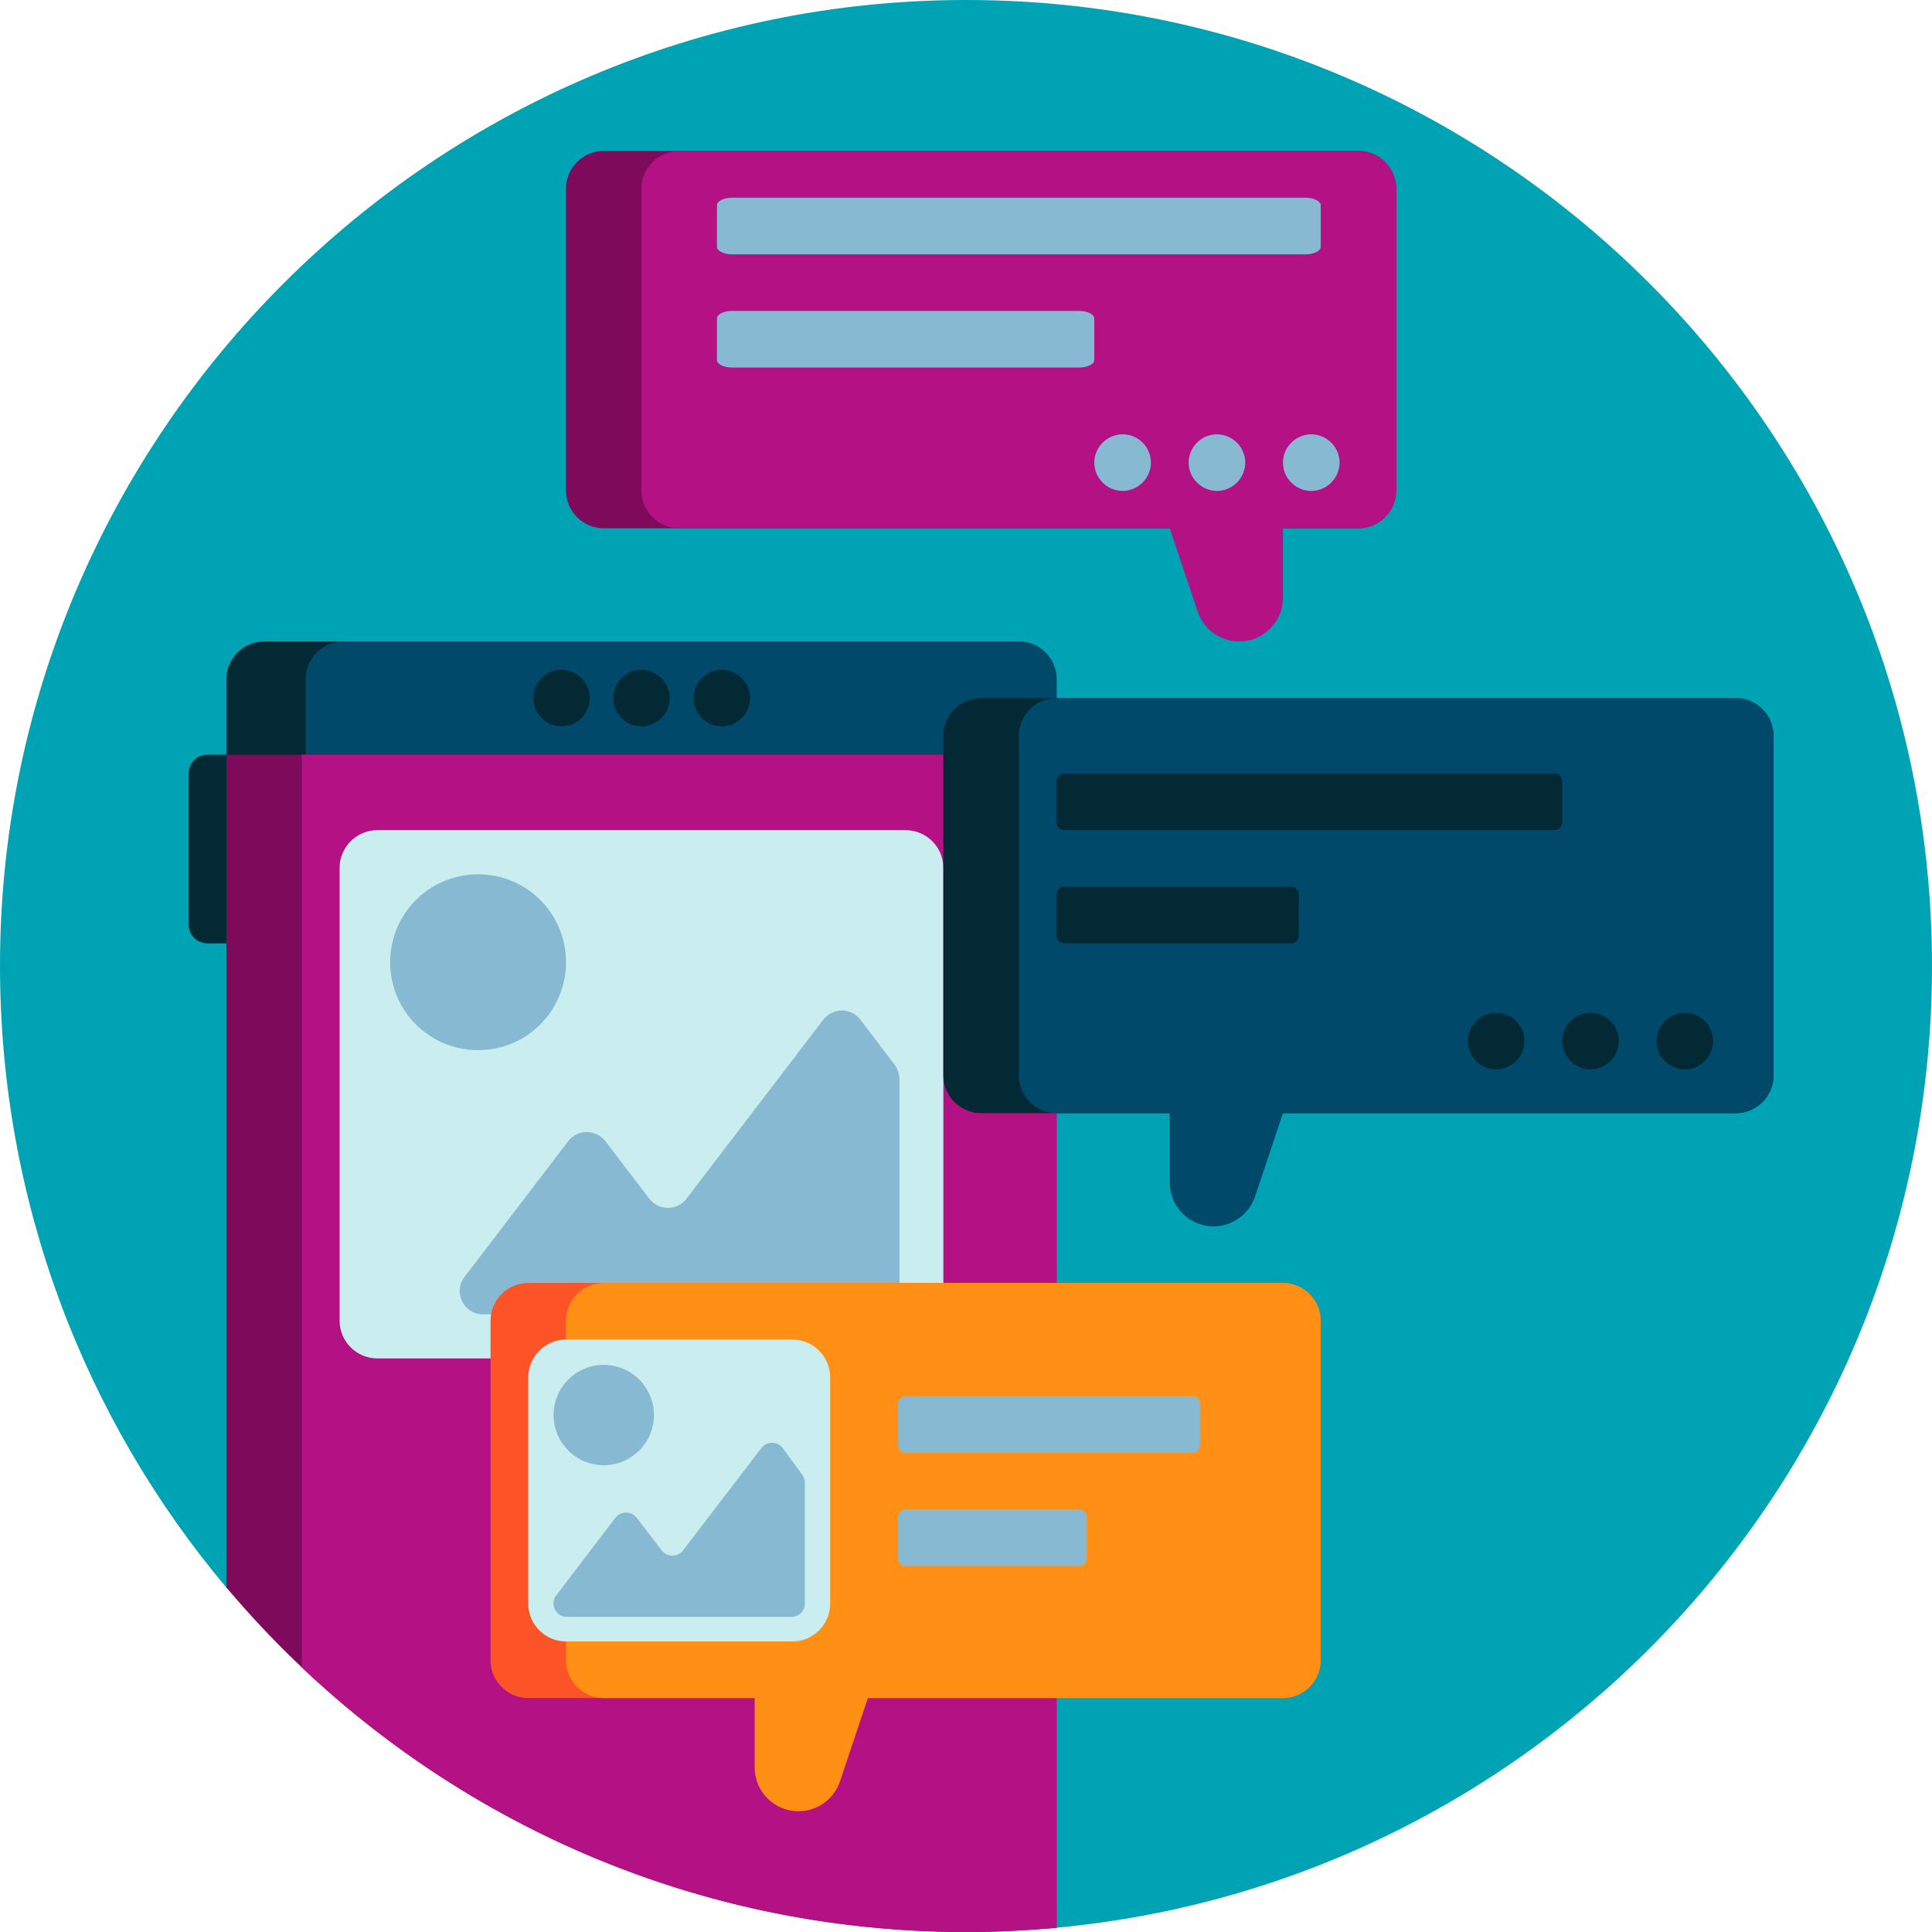 <?xml version="1.0" encoding="utf-8"?>
<!-- Generator: Adobe Illustrator 26.4.1, SVG Export Plug-In . SVG Version: 6.00 Build 0)  -->
<svg version="1.1" id="Layer_1" xmlns="http://www.w3.org/2000/svg" xmlns:xlink="http://www.w3.org/1999/xlink" x="0px" y="0px"
	 viewBox="0 0 512 512" style="enable-background:new 0 0 512 512;" xml:space="preserve">
<style type="text/css">
	.st0{fill:#00A3B3;}
	.st1{fill:#032935;}
	.st2{fill:#00496B;}
	.st3{fill:#7E0A5C;}
	.st4{fill:#B41284;}
	.st5{fill:#CAEEEF;}
	.st6{fill:#88B9D3;}
	.st7{fill:#FC5426;}
	.st8{fill:#FF9015;}
</style>
<path class="st0" d="M512,256c0,133.8-102.7,243.6-233.5,255c-7,0.6-13.1-4.9-13.1-11.9c0-40.5-32.9-73.4-73.4-73.4H71
	c-4.3,0-8.4-1.9-11.2-5.2C22.5,376,0,318.6,0,255.9C0,114.8,115.3-0.2,256.4,0C397.6,0.2,512,114.8,512,256z"/>
<path class="st1" d="M280,180v40c0,5.5-4.5,10-10,10H70v15c0,2.8-2.2,5-5,5H55c-2.8,0-5-2.2-5-5v-40c0-2.8,2.2-5,5-5h5v-20
	c0-5.5,4.5-10,10-10h200C275.5,170,280,174.5,280,180z"/>
<path class="st2" d="M270,230H91c-5.5,0-10-4.5-10-10v-40c0-5.5,4.5-10,10-10h179c5.5,0,10,4.5,10,10v40
	C280,225.5,275.5,230,270,230z"/>
<path class="st1" d="M156.3,185c0,4.1-3.4,7.5-7.5,7.5s-7.5-3.4-7.5-7.5s3.4-7.5,7.5-7.5S156.3,180.9,156.3,185z M170,177.5
	c-4.1,0-7.5,3.4-7.5,7.5s3.4,7.5,7.5,7.5s7.5-3.4,7.5-7.5S174.1,177.5,170,177.5z M191.3,177.5c-4.1,0-7.5,3.4-7.5,7.5
	s3.4,7.5,7.5,7.5s7.5-3.4,7.5-7.5S195.4,177.5,191.3,177.5z"/>
<path class="st3" d="M60,200h220v310.9c-7.9,0.7-15.9,1.1-24,1.1c-78.7,0-149-35.5-196-91.3V200z"/>
<path class="st4" d="M80,200h200v310.9c-7.9,0.7-15.9,1.1-24,1.1c-68.2,0-130.1-26.7-176-70.1V200z"/>
<path class="st5" d="M240,360H100c-5.5,0-10-4.5-10-10V230c0-5.5,4.5-10,10-10h140c5.5,0,10,4.5,10,10v120
	C250,355.5,245.5,360,240,360z"/>
<path class="st6" d="M126.7,278.3c-12.9,0-23.3-10.4-23.3-23.3s10.4-23.3,23.3-23.3S150,242.1,150,255S139.6,278.3,126.7,278.3z
	 M237.1,282.2l-9.1-12c-2.5-3.2-7.3-3.2-9.8,0l-36.3,47.5c-2.5,3.2-7.3,3.2-9.8,0l-11.7-15.3c-2.5-3.2-7.3-3.2-9.8,0l-27.5,36
	c-3.1,4.1-0.2,9.9,4.9,9.9h104.2c3.4,0,6.2-2.8,6.2-6.2v-56.2C238.3,284.6,237.9,283.3,237.1,282.2z"/>
<path class="st3" d="M360,140H160c-5.5,0-10-4.5-10-10V50c0-5.5,4.5-10,10-10h200c5.5,0,10,4.5,10,10v80
	C370,135.5,365.5,140,360,140z"/>
<path class="st4" d="M370,50v80c0,5.5-4.5,10-10,10h-20v18.4c0,6.4-5.2,11.6-11.6,11.6c-5,0-9.4-3.2-11-7.9L310,140H180
	c-5.5,0-10-4.5-10-10V50c0-5.5,4.5-10,10-10h180C365.5,40,370,44.5,370,50z"/>
<path class="st6" d="M305,122.6c0,4.1-3.4,7.5-7.5,7.5s-7.5-3.4-7.5-7.5s3.4-7.5,7.5-7.5S305,118.4,305,122.6z M322.5,115.1
	c-4.1,0-7.5,3.4-7.5,7.5s3.4,7.5,7.5,7.5s7.5-3.4,7.5-7.5S326.6,115.1,322.5,115.1z M347.5,115.1c-4.1,0-7.5,3.4-7.5,7.5
	s3.4,7.5,7.5,7.5s7.5-3.4,7.5-7.5S351.6,115.1,347.5,115.1z"/>
<path class="st1" d="M460,295H260c-5.5,0-10-4.5-10-10v-90c0-5.5,4.5-10,10-10h200c5.5,0,10,4.5,10,10v90
	C470,290.5,465.5,295,460,295z"/>
<path class="st2" d="M470,195v90c0,5.5-4.5,10-10,10H340l-7.4,22.1c-1.6,4.7-6,7.9-11,7.9c-6.4,0-11.6-5.2-11.6-11.6V295h-30
	c-5.5,0-10-4.5-10-10v-90c0-5.5,4.5-10,10-10h180C465.5,185,470,189.5,470,195z"/>
<path class="st1" d="M404,275.9c0,4.1-3.4,7.5-7.5,7.5s-7.5-3.4-7.5-7.5s3.4-7.5,7.5-7.5S404,271.8,404,275.9z M446.5,268.4
	c-4.1,0-7.5,3.4-7.5,7.5s3.4,7.5,7.5,7.5s7.5-3.4,7.5-7.5S450.6,268.4,446.5,268.4z M421.5,268.4c-4.1,0-7.5,3.4-7.5,7.5
	s3.4,7.5,7.5,7.5s7.5-3.4,7.5-7.5S425.6,268.4,421.5,268.4z"/>
<path class="st1" d="M414,207v11c0,1.1-0.9,2-2,2H282c-1.1,0-2-0.9-2-2v-11c0-1.1,0.9-2,2-2h130C413.1,205,414,205.9,414,207z
	 M342.2,235H282c-1.1,0-2,0.9-2,2v11c0,1.1,0.9,2,2,2h60.2c1.1,0,2-0.9,2-2v-11C344.2,235.9,343.3,235,342.2,235z"/>
<path class="st7" d="M340,450H140c-5.5,0-10-4.5-10-10v-90c0-5.5,4.5-10,10-10h200c5.5,0,10,4.5,10,10v90
	C350,445.5,345.5,450,340,450z"/>
<path class="st8" d="M350,350v90c0,5.5-4.5,10-10,10H230l-7.4,22.1c-1.6,4.7-6,7.9-11,7.9c-6.4,0-11.6-5.2-11.6-11.6V450h-40
	c-5.5,0-10-4.5-10-10v-90c0-5.5,4.5-10,10-10h180C345.5,340,350,344.5,350,350z"/>
<path class="st5" d="M210,435h-60c-5.5,0-10-4.5-10-10v-60c0-5.5,4.5-10,10-10h60c5.5,0,10,4.5,10,10v60
	C220,430.5,215.5,435,210,435z"/>
<circle class="st6" cx="160" cy="375" r="13.3"/>
<path class="st6" d="M207.4,383.7c-1.4-1.8-4.2-1.8-5.6,0L181,410.9c-1.4,1.8-4.2,1.8-5.6,0l-6.7-8.7c-1.4-1.8-4.2-1.8-5.6,0
	l-15.7,20.6c-1.8,2.3-0.1,5.7,2.8,5.7h59.6c1.9,0,3.5-1.6,3.5-3.5v-32.1c0-0.8-0.3-1.5-0.7-2.1L207.4,383.7z"/>
<path class="st6" d="M316,370h-76c-1.1,0-2,0.9-2,2v11c0,1.1,0.9,2,2,2h76c1.1,0,2-0.9,2-2v-11C318,370.9,317.1,370,316,370z"/>
<path class="st6" d="M286,400h-46c-1.1,0-2,0.9-2,2v11c0,1.1,0.9,2,2,2h46c1.1,0,2-0.9,2-2v-11C288,400.9,287.1,400,286,400z"/>
<path class="st6" d="M346,52.4H194c-2.2,0-4,0.9-4,2v11c0,1.1,1.8,2,4,2h152c2.2,0,4-0.9,4-2v-11C350,53.3,348.2,52.4,346,52.4z"/>
<path class="st6" d="M286,82.4h-92c-2.2,0-4,0.9-4,2v11c0,1.1,1.8,2,4,2h92c2.2,0,4-0.9,4-2v-11C290,83.3,288.2,82.4,286,82.4z"/>
</svg>
